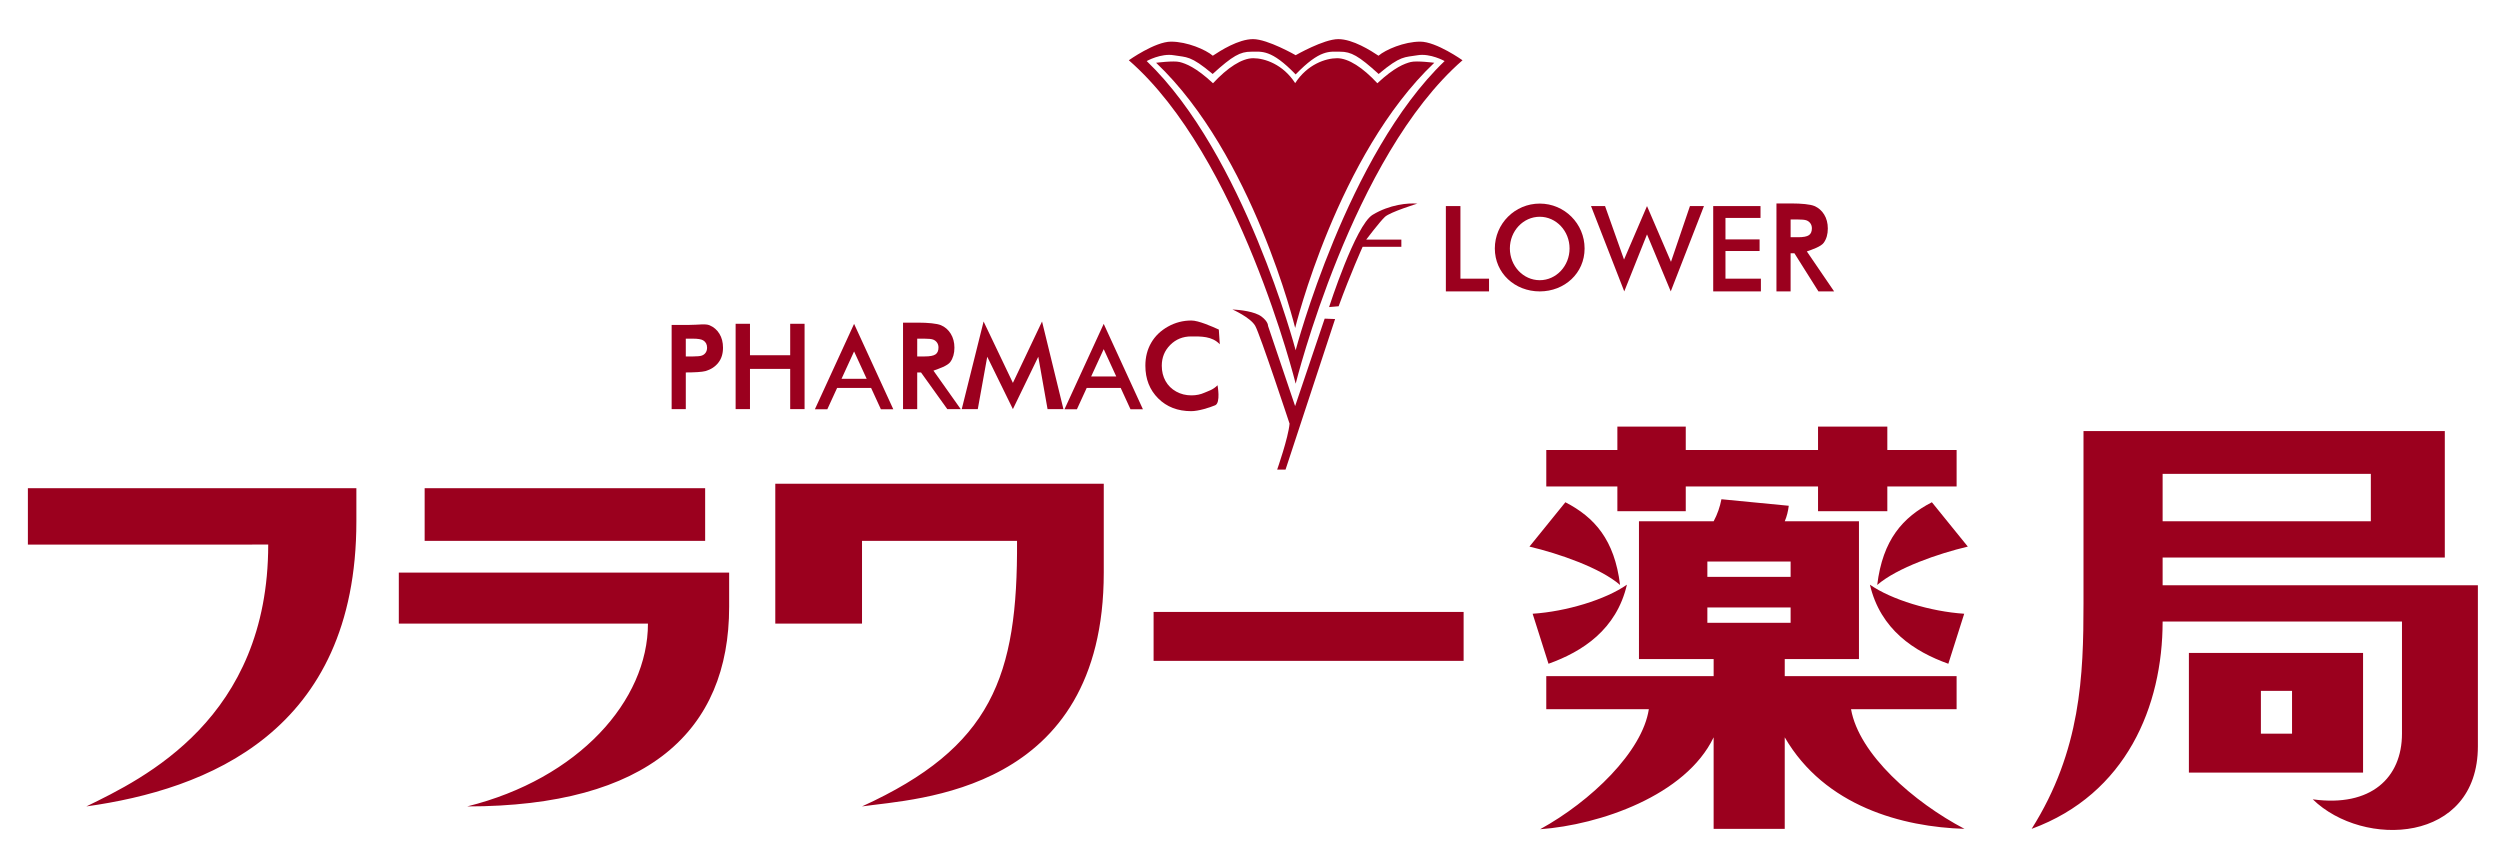 <?xml version="1.0" encoding="utf-8"?>
<!-- Generator: Adobe Illustrator 15.1.0, SVG Export Plug-In . SVG Version: 6.00 Build 0)  -->
<!DOCTYPE svg PUBLIC "-//W3C//DTD SVG 1.1//EN" "http://www.w3.org/Graphics/SVG/1.1/DTD/svg11.dtd">
<svg version="1.1" id="layer" xmlns="http://www.w3.org/2000/svg" xmlns:xlink="http://www.w3.org/1999/xlink" x="0px" y="0px"
	 width="400px" height="138px" viewBox="0 0 400 138" enable-background="new 0 0 400 138" xml:space="preserve">
<path fill-rule="evenodd" clip-rule="evenodd" fill="#9B001E" d="M4.461,78.117H57.02v5.303c0,33.758-24.002,42.929-43.201,45.607
	c9.145-4.463,29.096-14.001,29.096-41.896H4.461V78.117 M67.944,78.117h44.88v8.422h-44.88V78.117 M63.81,91.613h52.854v5.488
	c0,19.838-12.992,31.926-41.915,31.926c17.822-4.43,28.923-16.918,28.923-29.248H63.81V91.613 M124.046,77.399h52.556v14.214
	c0,35.357-30.062,36.152-38.68,37.414c20.778-9.471,24.931-20.763,24.803-42.488h-24.803v13.24h-13.876V77.399 M184.575,97.908
	h49.604v7.834h-49.604V97.908"/>
<path fill-rule="evenodd" clip-rule="evenodd" fill="#9B001E" d="M258.779,68.261h10.943v3.742h21.164v-3.742h11.086v3.742h11.086
	v5.828h-11.086v3.96h-11.086v-3.96h-21.164v3.96h-10.943v-3.96h-11.373v-5.828h11.373V68.261 M247.406,108.183h26.777v-2.729
	h-11.949V83.407h11.949c0.592-1.097,1.008-2.293,1.246-3.529l10.773,1.044c-0.098,0.842-0.311,1.716-0.643,2.484h11.875v22.047
	h-11.875v2.729h27.498v5.288h-16.891c1.268,7.23,10.037,14.883,18.148,19.146c-9.898-0.301-22.336-3.59-28.756-14.644v14.644
	h-11.377v-14.644c-4.461,9.31-18.229,14.015-27.762,14.706c8.127-4.467,16.365-12.398,17.396-19.209h-16.412V108.183
	 M273.178,97.199h13.32v2.449h-13.32V97.199 M273.178,89.845h13.32v2.459h-13.32V89.845 M244.713,87.456
	c4.666,1.1,11.328,3.39,14.498,6.14c-0.883-7.248-4.104-10.839-8.752-13.236L244.713,87.456 M314.85,87.456
	c-4.664,1.1-11.328,3.39-14.496,6.14c0.883-7.248,4.104-10.839,8.748-13.236L314.85,87.456 M245.221,98.199
	c5.359-0.35,11.664-2.25,15.086-4.652c-1.68,7.198-7.105,10.706-12.547,12.655L245.221,98.199 M314.273,98.199
	c-5.361-0.35-11.666-2.25-15.086-4.652c1.68,7.198,7.104,10.706,12.547,12.655L314.273,98.199 M396.461,93.647v25.754
	c0,15.593-18.334,16.369-26.42,8.492c9.33,1.289,14.275-3.463,14.275-10.506V99.448H346.02c0,13.529-5.803,27.601-20.957,33.169
	c7.904-12.521,8.297-24.598,8.297-36.098V68.971h57.809v20.238H346.02v4.438H396.461 M346.02,83.407v-7.588h33.314v7.588H346.02
	 M350.223,104.465h27.867v19.15h-27.867V104.465 M361.744,110.537h4.982v6.85h-4.982V110.537"/>
<path fill="#9B001E" d="M107.461,51.986h2.795c1.51,0,2.597-0.224,3.266,0.054c0.67,0.279,1.195,0.731,1.579,1.353
	c0.389,0.626,0.58,1.373,0.58,2.243c0,0.963-0.249,1.765-0.758,2.405c-0.502,0.64-1.19,1.084-2.057,1.333
	c-0.506,0.146-1.798,0.218-3.138,0.218v5.866h-2.266V51.986z M109.727,57.03h1.198c0.663,0,1.119-0.048,1.377-0.142
	c0.256-0.094,0.46-0.25,0.608-0.467c0.146-0.219,0.222-0.48,0.222-0.791c0-0.533-0.209-0.924-0.623-1.172
	c-0.3-0.185-0.861-0.273-1.675-0.273h-1.106V57.03z"/>
<polygon fill="#9B001E" points="117.7,51.805 119.996,51.805 119.996,56.838 126.431,56.838 126.431,51.805 128.731,51.805 
	128.731,65.458 126.431,65.458 126.431,59.023 119.996,59.023 119.996,65.458 117.7,65.458 "/>
<path fill="#9B001E" d="M144.486,51.623h2.429c1.53,0,2.983,0.135,3.633,0.408s1.171,0.725,1.566,1.359
	c0.394,0.633,0.593,1.382,0.593,2.247c0,0.907-0.218,1.669-0.656,2.278c-0.434,0.609-1.819,1.074-2.698,1.387l4.361,6.157h-2.147
	l-4.205-5.866h-0.609v5.866h-2.268V51.623z M146.754,57.03h1.191c0.84,0,1.418-0.109,1.738-0.331
	c0.317-0.218,0.474-0.585,0.474-1.096c0-0.304-0.076-0.567-0.234-0.791c-0.16-0.224-0.369-0.383-0.632-0.482
	c-0.263-0.095-0.746-0.145-1.452-0.145h-1.085V57.03z"/>
<path fill="#9B001E" d="M284.233,32.551h2.425c1.53,0,2.989,0.135,3.639,0.409c0.65,0.274,1.17,0.726,1.565,1.357
	c0.392,0.633,0.589,1.382,0.589,2.246c0,0.911-0.212,1.669-0.653,2.279c-0.437,0.614-1.819,1.073-2.701,1.388l4.364,6.395h-2.51
	l-3.845-6.105h-0.608v6.105h-2.265V32.551z M286.498,37.957h1.191c0.842,0,1.423-0.108,1.738-0.331
	c0.316-0.219,0.474-0.585,0.474-1.095c0-0.301-0.077-0.567-0.234-0.79c-0.159-0.224-0.368-0.385-0.63-0.484
	c-0.264-0.097-0.748-0.143-1.449-0.143h-1.09V37.957z"/>
<polyline fill="#9B001E" points="157.959,57.078 156.446,65.458 153.88,65.458 157.375,51.439 162.064,61.264 166.727,51.439 
	170.149,65.458 167.608,65.458 166.125,57.078 162.064,65.458 "/>
<path fill="#9B001E" d="M195.168,55.083c-1.252-1.318-3.023-1.254-4.59-1.254c-1.32,0-2.434,0.453-3.335,1.353
	c-0.903,0.904-1.359,2.014-1.359,3.333c0,0.922,0.202,1.74,0.603,2.453c0.398,0.712,0.968,1.273,1.701,1.68
	c0.732,0.408,1.543,0.61,2.438,0.61c0.765,0,1.463-0.141,2.095-0.428c0.631-0.285,1.33-0.436,2.084-1.188
	c0,0,0.528,2.814-0.378,3.202c-0.913,0.383-2.677,0.941-3.841,0.941c-2.148,0-3.91-0.681-5.274-2.041
	c-1.368-1.362-2.054-3.108-2.054-5.235c0-1.377,0.313-2.6,0.935-3.67c0.622-1.071,1.515-1.931,2.677-2.581
	c1.163-0.654,2.413-0.977,3.754-0.977c1.14,0,3.329,0.968,4.385,1.448"/>
<path fill="#9B001E" d="M227.241,6.662c-2.575,0-5.554,1.287-6.681,2.254c-1.205-0.806-4.104-2.656-6.438-2.656
	s-6.813,2.573-6.813,2.573s-4.483-2.573-6.82-2.573c-2.333,0-5.231,1.85-6.438,2.656c-1.128-0.967-4.105-2.254-6.682-2.254
	c-2.575,0-6.757,2.98-6.757,2.98c17.675,15.384,26.697,51.75,26.697,51.75s9.017-36.366,26.694-51.75
	C234.004,9.642,229.817,6.662,227.241,6.662 M207.305,56.042c0,0-8.274-31.365-23.833-46.271c0,0,2.282-1.284,4.349-0.929
	c2.071,0.355,2.64,0,6.204,2.995c3.209-2.921,4.422-3.564,6.134-3.564c1.709,0,3.223-0.428,7.146,3.635
	c3.92-4.063,5.434-3.635,7.145-3.635c1.712,0,2.929,0.643,6.133,3.564c3.566-2.995,4.139-2.64,6.204-2.995
	c2.066-0.355,4.352,0.929,4.352,0.929C215.576,24.677,207.305,56.042,207.305,56.042"/>
<path fill="#9B001E" d="M207.228,13.302c1.946-3.02,4.895-3.988,6.71-3.988c1.824,0,4.134,1.517,6.439,4.007
	c2.73-2.551,4.369-3.156,5.344-3.398c0.973-0.244,3.765,0.121,3.765,0.121c-15.484,14.694-22.258,42.429-22.258,42.429
	s-6.765-27.735-22.251-42.429c0,0,2.792-0.365,3.764-0.121c0.972,0.242,2.609,0.847,5.341,3.398c2.31-2.49,4.617-4.007,6.438-4.007
	C202.337,9.314,205.287,10.283,207.228,13.302"/>
<path fill="#9B001E" d="M197.189,49.514c0,0,2.879,1.275,3.645,2.619c0.768,1.341,5.496,15.654,5.496,15.654
	c-0.191,2.236-1.983,7.349-1.983,7.349h1.34l7.927-24.088l-1.667-0.065l-4.727,13.993l-4.339-12.843c0,0,0.064-0.64-1.025-1.471
	C200.772,49.833,198.403,49.576,197.189,49.514"/>
<path fill="#9B001E" d="M212.654,49.131c0,0,4.218-13.1,6.963-14.76c2.744-1.661,5.687-1.919,7.157-1.79
	c0,0-4.344,1.343-5.176,2.109c-0.827,0.767-3.002,3.643-3.002,3.643h5.621v1.15h-6.194c0,0-1.984,4.408-3.841,9.519L212.654,49.131z
	"/>
<polygon fill="#9B001E" points="231.338,32.972 233.669,32.972 233.669,44.587 238.245,44.587 238.245,46.624 231.338,46.624 "/>
<polygon fill="#9B001E" points="254.564,32.972 256.808,32.972 259.845,41.53 263.521,32.972 267.357,41.893 270.392,32.972 
	272.632,32.972 267.32,46.624 263.521,37.503 259.881,46.624 "/>
<polygon fill="#9B001E" points="274.114,32.972 281.682,32.972 281.682,34.869 276.075,34.869 276.075,38.304 281.534,38.304 
	281.534,40.161 276.075,40.161 276.075,44.587 281.743,44.587 281.743,46.624 274.114,46.624 "/>
<path fill="#9B001E" d="M246.359,32.573c-3.968,0-7.186,3.216-7.186,7.183c0,3.965,3.218,6.868,7.186,6.868
	c3.963,0,7.176-2.903,7.176-6.868C253.535,35.79,250.322,32.573,246.359,32.573 M246.359,44.832c-2.64,0-4.779-2.273-4.779-5.076
	c0-2.804,2.14-5.074,4.779-5.074c2.631,0,4.771,2.27,4.771,5.074C251.131,42.559,248.99,44.832,246.359,44.832"/>
<path fill="#9B001E" d="M136.654,51.818l-6.272,13.664h1.99l1.567-3.415h5.437l1.566,3.415h1.986L136.654,51.818z M136.654,60.603
	v0.001h-2.006l2.006-4.375l2.011,4.374H136.654z"/>
<path fill="#9B001E" d="M176.594,51.818l-6.275,13.664h1.988l1.566-3.415h5.438l1.567,3.415h1.988L176.594,51.818z M174.584,60.238
	l2.01-4.375l2.008,4.375H174.584z"/>
</svg>
